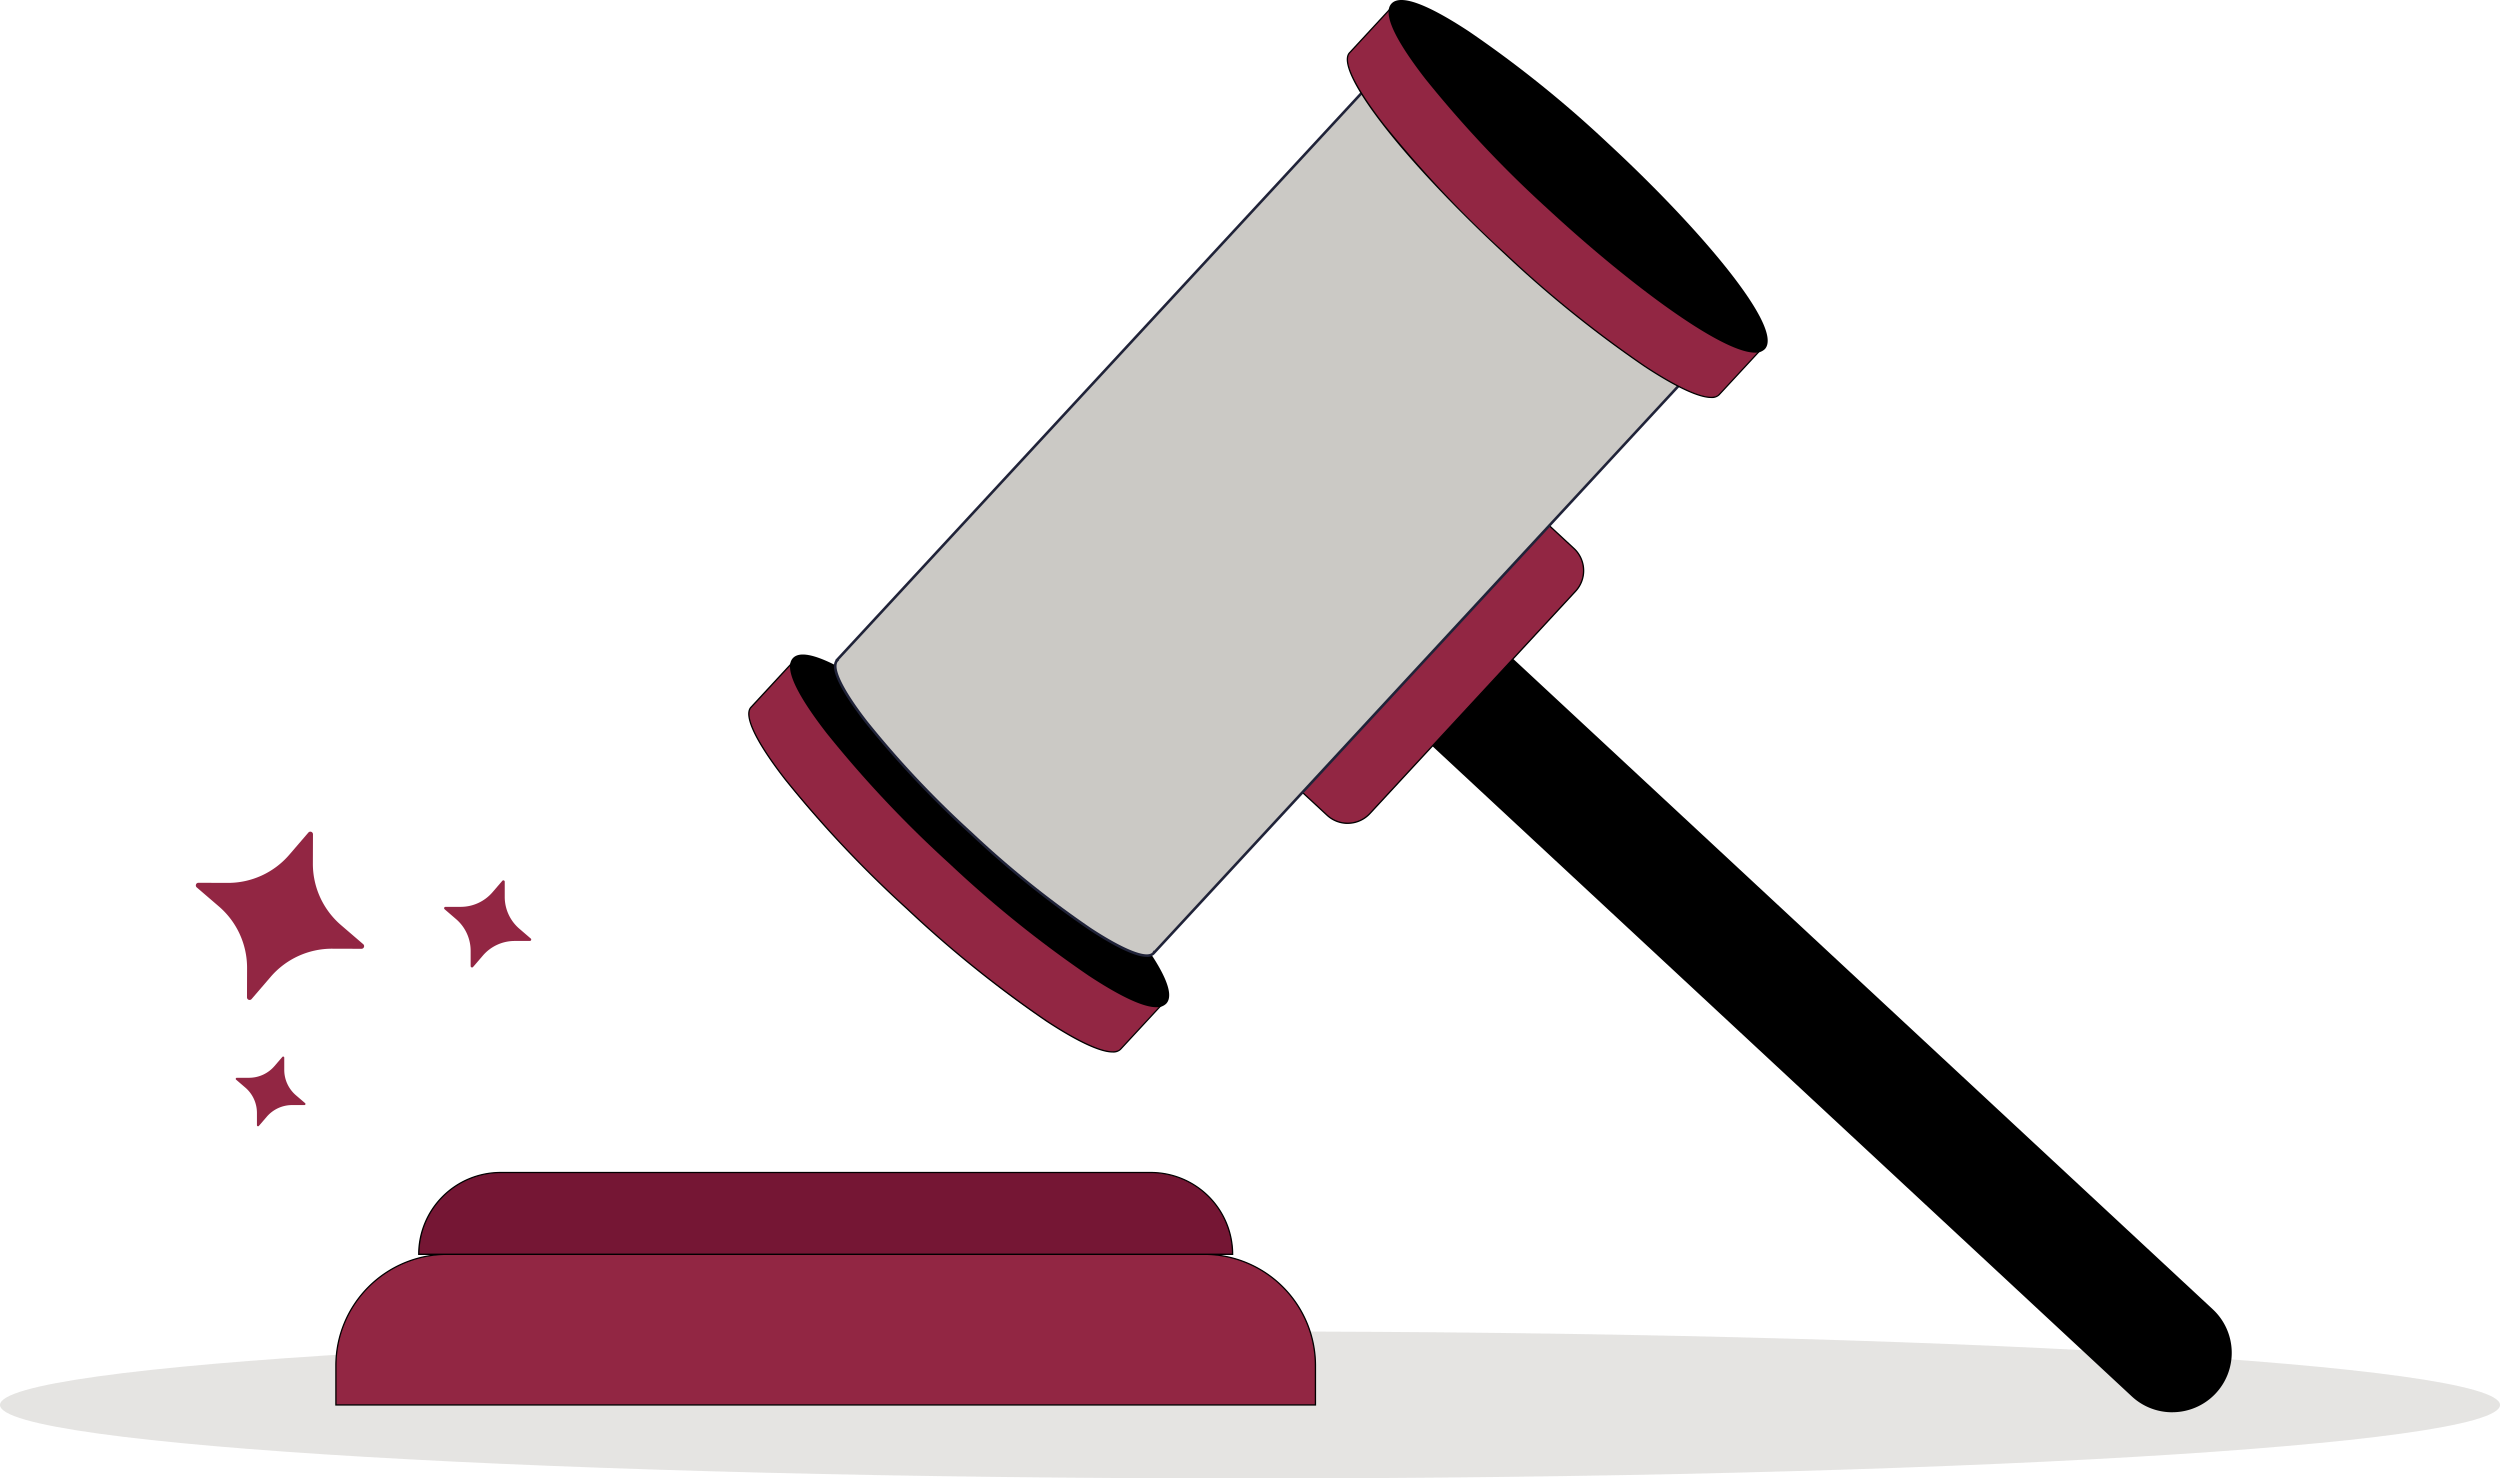 <?xml version="1.0" encoding="UTF-8"?>
<svg xmlns="http://www.w3.org/2000/svg" xmlns:xlink="http://www.w3.org/1999/xlink" width="181.941" height="107.596" viewBox="0 0 181.941 107.596">
  <defs>
    <clipPath id="a">
      <rect width="181.941" height="107.595" fill="none"></rect>
    </clipPath>
    <clipPath id="c">
      <rect width="181.941" height="10.695" fill="none"></rect>
    </clipPath>
  </defs>
  <g clip-path="url(#a)">
    <g clip-path="url(#a)">
      <g transform="translate(0 96.901)" opacity="0.504" style="isolation:isolate">
        <g clip-path="url(#c)">
          <path d="M90.971,253.313c50.242,0,90.971,2.394,90.971,5.347s-40.729,5.347-90.971,5.347S0,261.614,0,258.66s40.729-5.347,90.971-5.347" transform="translate(0 -253.313)" fill="#cbc9c5"></path>
        </g>
      </g>
      <path d="M322.725,177.028a4.31,4.31,0,0,1-2.937-1.149l-51.77-48.132a4.328,4.328,0,0,1,5.879-6.353l51.77,48.132a4.325,4.325,0,0,1-2.941,7.5" transform="translate(-164.637 -74.248)"></path>
      <path d="M264.687,99.127l-2.856-2.643a2.2,2.2,0,0,0-3.115.12l-14.97,16.18a2.2,2.2,0,0,0,.121,3.115l2.856,2.643a2.2,2.2,0,0,0,3.115-.121l14.97-16.18a2.2,2.2,0,0,0-.121-3.115" transform="translate(-150.143 -59.213)" fill="#922643"></path>
      <path d="M248.145,119.1a2.244,2.244,0,0,1-1.529-.6l-2.856-2.643a2.255,2.255,0,0,1-.124-3.183l14.97-16.18a2.252,2.252,0,0,1,3.183-.124l2.856,2.643a2.254,2.254,0,0,1,.124,3.182l-14.97,16.18a2.249,2.249,0,0,1-1.654.722m12.116-23.23-.086,0a2.141,2.141,0,0,0-1.5.69l-14.97,16.179a2.157,2.157,0,0,0,.118,3.048l2.856,2.643a2.156,2.156,0,0,0,3.047-.118l14.97-16.18a2.156,2.156,0,0,0-.119-3.047l-2.856-2.643a2.139,2.139,0,0,0-1.462-.574" transform="translate(-150.068 -59.135)"></path>
      <path d="M142.619,129l3.189-3.447L172.7,150.433l-3.189,3.447c-1.144,1.236-8.092-3.331-15.519-10.2S141.475,130.233,142.619,129" transform="translate(-87.963 -77.523)" fill="#922643"></path>
      <path d="M168.862,154.016c-.912,0-2.582-.776-4.85-2.267A83.114,83.114,0,0,1,153.89,143.6a83.191,83.191,0,0,1-8.907-9.459c-2.164-2.794-3.042-4.672-2.471-5.289l3.222-3.482.035.033L172.7,150.321l-3.222,3.482a.8.8,0,0,1-.614.213m-23.123-28.508-3.157,3.412c-.528.57.375,2.453,2.477,5.165a82.988,82.988,0,0,0,8.9,9.447,83.015,83.015,0,0,0,10.109,8.137c2.867,1.885,4.814,2.637,5.342,2.068l3.157-3.411Z" transform="translate(-87.891 -77.414)"></path>
      <path d="M176.957,150.191c-.953,0-2.6-.767-4.922-2.294a83.232,83.232,0,0,1-10.14-8.161,83.279,83.279,0,0,1-8.923-9.477c-2.277-2.938-3.105-4.78-2.464-5.474s2.543-.011,5.649,2.031a83.242,83.242,0,0,1,10.14,8.161,83.252,83.252,0,0,1,8.923,9.476c2.277,2.939,3.105,4.78,2.463,5.474a.941.941,0,0,1-.726.263" transform="translate(-92.804 -76.889)"></path>
      <path d="M159.037,57.761s.01,0,.014-.008l-.021-.02,38.878-42.02,23.083,21.3-38.878,42.02-.013-.013c-.012.018-.014.043-.028.058-.98,1.059-6.93-2.853-13.292-8.739s-10.723-11.514-9.743-12.573" transform="translate(-98.115 -9.702)" fill="#cbc9c5"></path>
      <path d="M181.419,79.123c-.978,0-2.735-1-4.181-1.953a71.226,71.226,0,0,1-8.676-6.983,71.3,71.3,0,0,1-7.635-8.109c-1.288-1.662-2.686-3.773-2.163-4.538l-.022-.02.065-.07L197.75,15.36l.07.065,23.153,21.36L181.964,78.946h0a.763.763,0,0,1-.545.178m-22.475-21.5c-.4.475.392,2.095,2.134,4.343a71.125,71.125,0,0,0,7.613,8.084,71.026,71.026,0,0,0,8.652,6.964c2.4,1.575,4.079,2.24,4.5,1.78a.122.122,0,0,1,.02-.047l.063-.093.025.023L220.7,36.8,197.76,15.63,159.012,57.51l.02.019Z" transform="translate(-97.962 -9.484)" fill="#202339"></path>
      <path d="M256.5,4.473l3.189-3.447,26.894,24.883-3.19,3.447c-1.144,1.236-8.092-3.331-15.519-10.2S255.352,5.709,256.5,4.473" transform="translate(-158.279 -0.634)" fill="#922643"></path>
      <path d="M282.735,29.493c-.912,0-2.582-.776-4.85-2.267a83.082,83.082,0,0,1-10.121-8.146c-7.56-6.994-12.558-13.472-11.378-14.748L259.607.85l.035.032L286.571,25.8l-3.222,3.482a.8.8,0,0,1-.614.213M256.455,4.4h0c-.528.57.375,2.453,2.477,5.165a82.948,82.948,0,0,0,8.9,9.447,83.014,83.014,0,0,0,10.109,8.137c2.867,1.885,4.814,2.638,5.342,2.068l3.157-3.412L259.612.985Z" transform="translate(-158.203 -0.525)"></path>
      <path d="M290.838,25.664c-2.458,0-9.229-5.048-15.068-10.45a83.254,83.254,0,0,1-8.923-9.477C264.571,2.8,263.742.957,264.385.263s2.542-.011,5.648,2.031a83.241,83.241,0,0,1,10.14,8.161c6.587,6.095,12.816,13.405,11.386,14.951a.94.94,0,0,1-.721.258" transform="translate(-163.119 0)"></path>
      <path d="M127.1,238.641H72.006a8.1,8.1,0,0,0-8.1,8.1V249.6H135.2v-2.863a8.1,8.1,0,0,0-8.1-8.1" transform="translate(-39.462 -147.353)" fill="#922643"></path>
      <path d="M135.166,249.572H63.784v-2.911a8.153,8.153,0,0,1,8.145-8.145h55.094a8.153,8.153,0,0,1,8.144,8.145Zm-71.287-.1h71.191v-2.815a8.057,8.057,0,0,0-8.048-8.049H71.928a8.058,8.058,0,0,0-8.049,8.049Z" transform="translate(-39.385 -147.276)"></path>
      <path d="M132.946,223.081H85.621a5.952,5.952,0,0,0-5.952,5.952H138.9a5.952,5.952,0,0,0-5.952-5.952" transform="translate(-49.193 -137.745)" fill="#751634"></path>
      <path d="M138.869,229H79.544v-.048a6.007,6.007,0,0,1,6-6h47.325a6.007,6.007,0,0,1,6,6Zm-59.229-.1h59.133a5.911,5.911,0,0,0-5.9-5.857H85.544a5.911,5.911,0,0,0-5.9,5.857" transform="translate(-49.116 -137.667)"></path>
      <path d="M89.64,171.894l1.1,0a.1.1,0,0,0,.065-.173l-.835-.718a3.05,3.05,0,0,1-1.061-2.321l0-1.1a.1.1,0,0,0-.174-.065l-.718.835a3.05,3.05,0,0,1-2.321,1.061l-1.1,0a.1.1,0,0,0-.093.065.1.1,0,0,0,.029.109l.835.719a3.044,3.044,0,0,1,1.061,2.321l0,1.1a.1.1,0,0,0,.174.065l.718-.835a3.044,3.044,0,0,1,2.321-1.061" transform="translate(-52.176 -103.416)" fill="#922643"></path>
      <path d="M37.268,162.068a.189.189,0,0,0,.055.211l1.614,1.387a5.891,5.891,0,0,1,2.048,4.484l-.006,2.128a.189.189,0,0,0,.123.18.192.192,0,0,0,.212-.055l1.387-1.614a5.888,5.888,0,0,1,4.484-2.05l2.128.007a.191.191,0,0,0,.125-.335l-1.614-1.387a5.882,5.882,0,0,1-2.05-4.484l.007-2.128a.191.191,0,0,0-.335-.125L44.059,159.9a5.885,5.885,0,0,1-4.483,2.05l-2.128-.008a.189.189,0,0,0-.181.125" transform="translate(-23.004 -97.696)" fill="#922643"></path>
      <path d="M44.853,202.6a.077.077,0,0,0,.022.088l.669.575a2.429,2.429,0,0,1,.847,1.857l0,.881a.079.079,0,0,0,.052.074.077.077,0,0,0,.088-.022l.575-.668a2.431,2.431,0,0,1,1.858-.849l.881,0a.077.077,0,0,0,.074-.052.08.08,0,0,0-.022-.088l-.669-.573a2.442,2.442,0,0,1-.849-1.857l0-.881a.079.079,0,0,0-.051-.075.082.082,0,0,0-.088.023l-.575.668a2.439,2.439,0,0,1-1.856.849l-.882,0a.08.08,0,0,0-.074.052" transform="translate(-27.692 -124.113)" fill="#922643"></path>
    </g>
  </g>
</svg>
